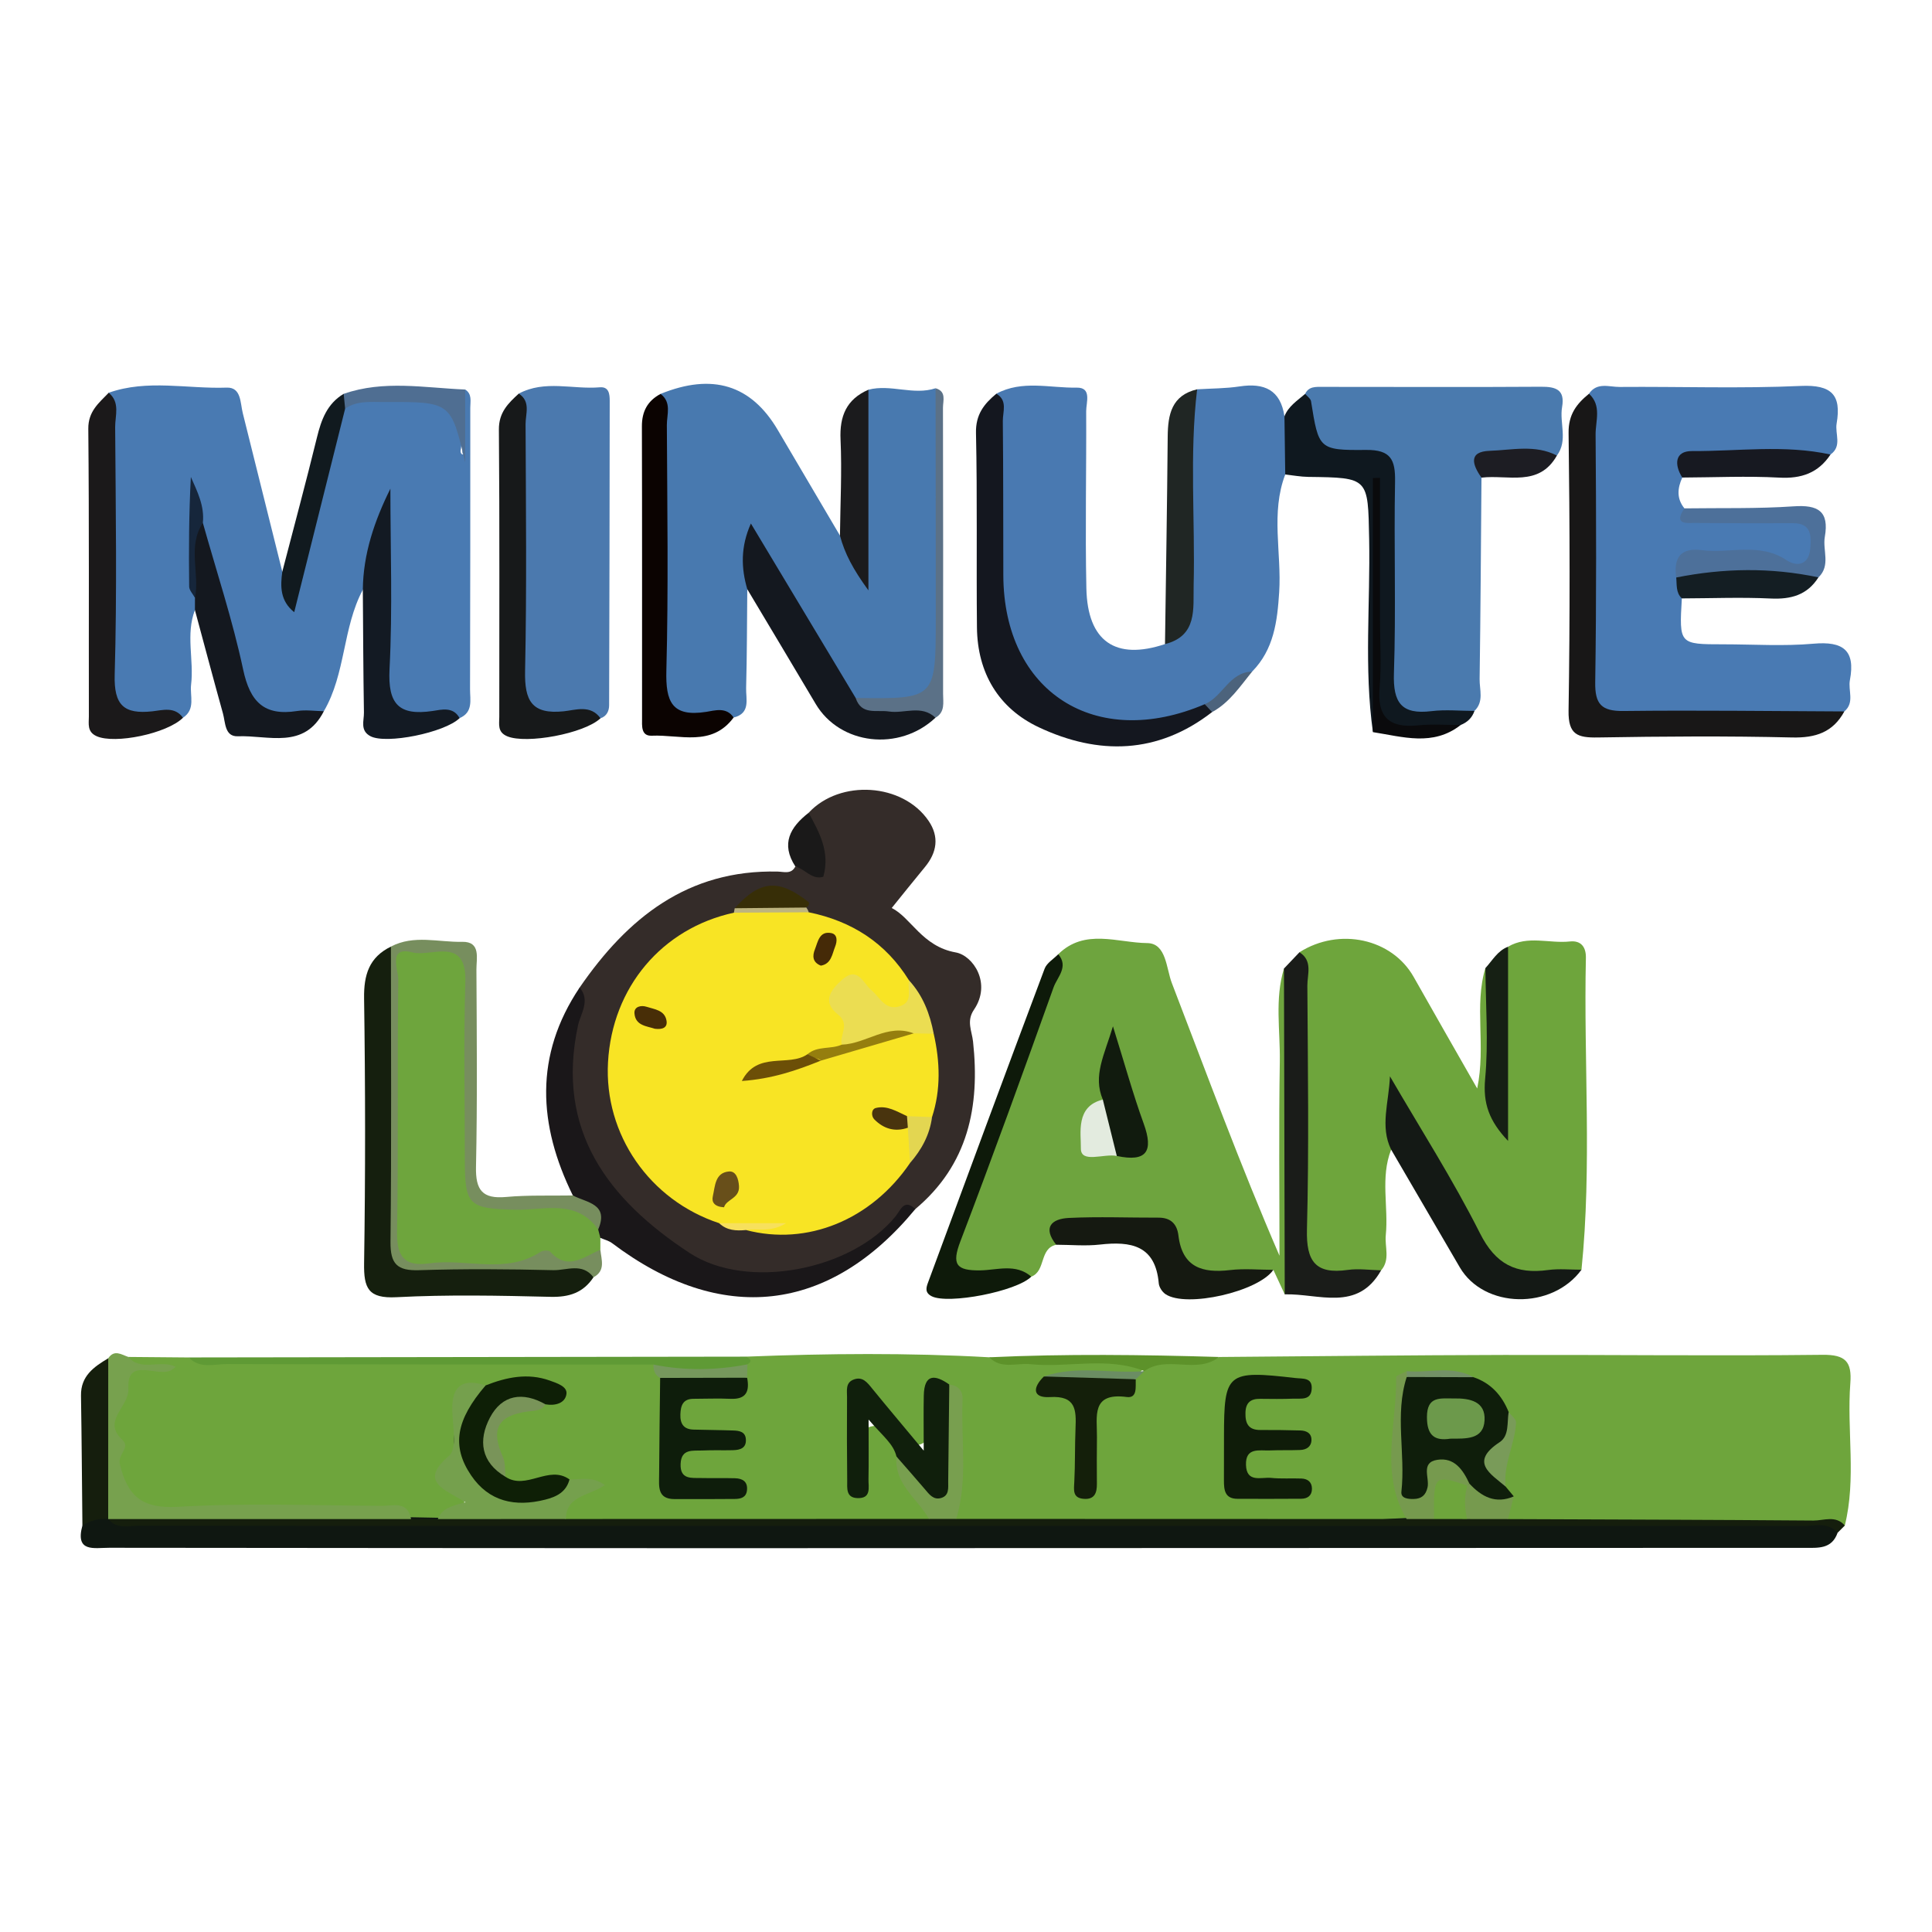 <?xml version="1.0" encoding="utf-8"?>
<!-- Generator: Adobe Illustrator 17.0.0, SVG Export Plug-In . SVG Version: 6.00 Build 0)  -->
<!DOCTYPE svg PUBLIC "-//W3C//DTD SVG 1.1//EN" "http://www.w3.org/Graphics/SVG/1.1/DTD/svg11.dtd">
<svg version="1.1" id="Layer_1" xmlns="http://www.w3.org/2000/svg" xmlns:xlink="http://www.w3.org/1999/xlink" x="0px" y="0px"
	 width="200px" height="200px" viewBox="0 0 200 200" enable-background="new 0 0 200 200" xml:space="preserve">
<g>
	<path fill="#6EA53C" d="M77.256,140.439c8.385-0.33,16.768-0.408,25.151,0.067c4.175,0.865,8.401,0.13,12.592,0.412
		c1.19,0.08,2.524-0.552,3.554,0.557c-1.306,1.739-3.227,1.303-4.995,1.413c-1.247,0.078-2.518-0.193-3.703,0.266
		c3.522,2.489,2.43,6.157,2.515,9.555c0.393-0.103,0.273-0.459,0.26-0.667c-0.25-4.116-0.307-8.12,4.843-9.479
		c0.432-0.298,0.926-0.515,1.208-0.995c2.315-1.675,5.144,0.205,7.511-1.093c9.826-0.074,19.653-0.188,29.479-0.211
		c11.001-0.026,22.002,0.112,33.001-0.014c2.386-0.027,3.044,0.722,2.874,2.934c-0.377,4.905,0.639,9.866-0.573,14.742
		c-11.31,0.547-22.621,0.427-33.929,0.079c-1.12-0.321-1.477-1.133-1.416-2.211c0.07-0.666,0.003-1.341,0.018-2.009
		c-0.479-1.632-1.528-3.22,0.249-4.843c0.772-0.704,0.111-1.712-0.36-2.509c-0.849-1.523-2.015-2.686-3.691-3.277
		c-1.936-0.478-3.868-0.461-5.793-0.004c-1.609,3.878-1.11,7.858-0.517,11.798c0.174,1.157,0.889,2.201-0.592,2.952
		c-2.523,0.617-5.084,0.313-7.623,0.321c-11.012,0.037-22.025,0.025-33.037,0.006c-1.612-0.003-3.253,0.194-4.814-0.407
		c-1.308-0.738-0.847-1.938-0.867-3.074c-0.061-3.434,0.707-6.911-0.475-10.275c-2.467-0.702-1.473,1.348-1.735,2.277
		c-0.274,0.971,0.042,2.325-1.055,2.749c-1.326,0.513-1.995-0.786-2.745-1.613c-0.998-1.099-1.807-2.382-3.36-3.357
		c-0.994,2.619-0.267,5.227-0.544,7.793c0.548-0.121,0.275-0.499,0.306-0.719c0.2-1.422-0.437-3.579,1.228-3.946
		c1.994-0.439,2.787,1.566,3.355,3.263c0.402,1.576,1.192,2.957,2.17,4.225c0.809,1.049,1.211,1.99-0.296,2.772
		c-6.455,0.69-12.924,0.24-19.384,0.293c-5.426,0.045-10.858,0.224-16.271-0.128c-2.327-0.819-1.871-2.151-0.509-3.455
		c1.346-1.289-0.337-0.51-0.486-0.761c-2.214-0.483-4.585,0.753-6.701-0.645c-1.084-2.117-2.795-4.129-0.646-6.619
		c1.215-1.407,2.921-1.229,4.421-1.715c0.529-0.201,1.086-0.315,1.862-0.516c-2.473-1.474-4.902-0.625-7.276-0.471
		c-1.886-0.091-2.673,0.887-2.805,2.691c-0.141,1.922,0.23,3.955-1.065,5.674c-0.216,0.286-0.218,0.742,0.031,0.969
		c3.225,2.938,0.322,3.61-1.691,4.625c-0.931,0.224-1.827,0.133-2.695-0.261c-1.325-0.964-2.864-0.766-4.352-0.77
		c-6.933-0.021-13.866-0.06-20.797,0.016c-2.839,0.031-4.256-0.924-5.088-3.886c-0.965-3.431-0.624-6.568,0.328-9.77
		c0.713-2.398,2.772-1.399,4.285-1.547c-0.92-0.702-2.845,1.047-3.333-1.171c2.087,0.018,4.174,0.036,6.261,0.054
		c1.185,0.714,2.489,0.352,3.732,0.355c14.573,0.035,29.147-0.009,43.717,0.028c0.903,0.109,1.393,0.72,1.77,1.459
		c0.823,2.34,0.478,4.781,0.512,7.185c0.065,4.604,0.033,4.604,4.874,4.645c-0.929-0.352-1.864-0.161-2.719-0.469
		c-0.961-0.345-1.672-0.944-1.571-2.003c0.263-2.752,2.526-2.097,4.548-2.491c-1.208-0.145-2.15-0.108-3.034-0.399
		c-1.153-0.38-1.62-1.223-1.626-2.368c-0.007-1.327,0.663-2.086,1.937-2.499c1.504-0.486,3.266,0.351,4.584-0.941
		c0.144-0.412,0.277-0.829,0.475-1.216C76.949,141.371,77.545,141.075,77.256,140.439z"/>
	<path fill="#497AB2" d="M37.56,61.049c-2.105,3.948-1.759,8.681-4.034,12.574c-5.323,2.276-7.918,1.213-9.207-4.243
		c-1.191-5.045-3.115-9.882-4.046-14.986c-0.013-1.419-0.007-2.844-0.357-3.832c0.098,0.232,0.188,0.887,0.238,1.519
		c0.255,3.178,0.248,6.372,0.584,9.549c0.025,0.587-0.097,1.12-0.561,1.525c-0.971,2.53-0.085,5.154-0.395,7.714
		c-0.142,1.17,0.494,2.551-0.843,3.432c-0.803,0.111-1.577,0.375-2.394,0.427c-4.436,0.287-5.768-0.772-5.712-5.235
		c0.121-9.612-0.591-19.237,0.417-28.835c4.011-1.416,8.141-0.387,12.211-0.532c1.52-0.054,1.402,1.563,1.67,2.636
		c1.366,5.471,2.728,10.943,4.091,16.414c0.616,0.482,0.608,1.202,0.799,2.379c1.087-5.259,2.514-9.95,3.571-14.739
		c0.415-1.879,0.55-3.937,2.279-5.282c3.153-1.21,6.414-0.447,9.623-0.522c1.345-0.031,2.127,0.873,2.213,2.213
		c0.078,1.225,0.171,2.459-0.033,3.451c0.018,0.699,0.768,0.16,0.339,0.338c-0.085,0.035-0.16-0.059-0.145-0.276
		c0.145-2.137-0.768-4.321,0.288-6.417c0.731,0.468,0.527,1.214,0.527,1.876c0.003,9.715,0.001,19.431-0.025,29.146
		c-0.003,1.1,0.345,2.384-1.081,2.996c-0.811,0.033-1.585,0.302-2.402,0.334c-4.742,0.183-5.691-0.677-5.713-5.519
		c-0.023-5.06-0.105-10.125,0.046-14.534C38.773,56.235,39.401,59.044,37.56,61.049z"/>
	<path fill="#6EA53C" d="M156.114,98.004c2.042-1.206,4.268-0.311,6.396-0.543c1.179-0.128,1.686,0.605,1.661,1.702
		c-0.24,10.758,0.639,21.532-0.456,32.277c-5.358,2.241-8.522,1.299-11.313-3.553c-2.713-4.717-5.415-9.441-8.102-13.792
		c-0.171,1.367,0.928,3.21-0.289,4.914c-1.136,2.892-0.26,5.911-0.555,8.856c-0.122,1.218,0.481,2.532-0.482,3.639
		c-1.455,0.795-2.993,1.143-4.663,1.006c-2.414-0.198-4.058-1.384-4.061-3.85c-0.012-10.028-0.515-20.063,0.271-30.084
		c4.126-2.613,9.581-1.418,11.827,2.566c2.085,3.699,4.201,7.38,6.572,11.539c0.919-4.447-0.333-8.559,0.847-12.465
		c1.697,1.257,1.074,3.12,1.227,4.77c0.354,3.834-0.762,7.755,0.611,11.532c0.217,0.434,0.707-0.241,0.317,0.011
		c-0.164,0.106-0.301,0.07-0.321-0.117C154.932,110.254,154.314,104.095,156.114,98.004z"/>
	<path fill="#4879AF" d="M77.359,60.997c-0.033,3.409-0.029,6.82-0.121,10.228c-0.031,1.14,0.49,2.617-1.295,3.055
		c-0.465-0.038-0.912,0.057-1.368,0.136c-5.251,0.905-6.605-0.136-6.645-5.312c-0.064-8.188-0.004-16.376-0.031-24.564
		c-0.004-1.284,0.251-2.518,0.483-3.763c5.358-2.178,9.366-0.951,12.122,3.718c2.153,3.647,4.299,7.298,6.448,10.947
		c1.095,0.406,1.449,1.424,2.003,2.448c-0.009-4.482-0.018-8.854-0.006-13.225c0.004-1.509-0.023-3.026,0.95-4.323
		c2.305-0.601,4.65,0.609,6.952-0.15c0.799,4.106,0.261,8.252,0.34,12.378c0.104,5.421,0.029,10.845,0.024,16.267
		c-0.004,4.043-0.277,4.327-4.222,4.402c-1.038,0.02-2.077,0.027-3.101-0.086c-2.076-0.319-3.01-1.914-4-3.521
		c-2.664-4.327-5.005-8.849-7.857-13.329C76.927,57.926,78.541,59.668,77.359,60.997z"/>
	<path fill="#6EA43E" d="M132.996,133.991c-0.393-0.846-0.786-1.693-1.179-2.539c-4.858,2.119-7.646,1.35-10.756-2.987
		c-0.413-0.576-0.821-1.193-1.553-1.302c-2.991-0.443-5.991-0.579-8.959,0.16c-0.737,0.183-1.124,0.77-1.211,1.532
		c-1.769,0.391-1.052,2.723-2.579,3.303c-1.487,0.282-2.989,0.315-4.494,0.249c-3.841-0.167-4.641-1.153-3.337-4.716
		c3.412-9.328,6.525-18.769,10.434-27.911c0.14-0.328,0.209-0.652,0.19-1.001c2.751-2.704,6.149-1.179,9.205-1.151
		c1.985,0.018,1.968,2.62,2.55,4.133c3.608,9.384,7.074,18.824,11.145,28.23c0-6.706-0.076-13.413,0.033-20.116
		c0.052-3.202-0.539-6.446,0.432-9.61c1.211,0.866,1.202,2.176,1.207,3.45c0.039,8.924,0.006,17.849,0.018,26.773
		C134.143,131.774,134.093,133.058,132.996,133.991z"/>
	<path fill="#4979B1" d="M123.926,40.301c1.465-0.092,2.947-0.078,4.393-0.298c2.55-0.388,4.24,0.349,4.647,3.096
		c1.637,1.985,1.514,3.993,0.081,6.02c-1.519,3.988-0.366,8.119-0.626,12.176c-0.195,3.035-0.547,5.934-2.803,8.229
		c-2.106,1.225-3.431,3.438-5.682,4.494c-10.464,4.583-20.962-1.896-21.06-13.14c-0.058-6.704-0.404-13.422,0.265-20.121
		c2.669-1.439,5.542-0.578,8.312-0.629c1.6-0.029,0.983,1.535,0.988,2.444c0.03,6.111-0.11,12.224,0.02,18.332
		c0.117,5.511,3.029,7.48,8.141,5.772c1.582-2.008,1.909-4.343,1.826-6.807c-0.161-4.813-0.03-9.629-0.084-14.443
		C122.322,43.527,122.663,41.783,123.926,40.301z"/>
	<path fill="#497AB3" d="M174.149,49.435c-0.503,1.103-0.601,2.178,0.22,3.19c1.269,1.541,3,0.699,4.515,0.806
		c2.061,0.146,4.139,0.052,6.21,0.032c1.199-0.011,2.41,0.026,2.819,1.405c0.327,1.102,0.472,2.331-0.315,3.307
		c-0.848,1.051-2.092,0.994-3.169,0.498c-2.66-1.224-5.437-0.54-8.162-0.677c-0.924-0.046-1.543,0.351-1.713,1.308
		c-0.008,0.906-0.243,1.771-0.451,2.642c-0.277,4.751-0.277,4.752,4.295,4.753c3.116,0.001,6.251,0.211,9.342-0.064
		c3.034-0.269,4.355,0.661,3.762,3.766c-0.206,1.079,0.515,2.322-0.575,3.244c-0.799,0.488-1.64,0.971-2.573,1.003
		c-6.959,0.243-13.922,0.265-20.88,0c-2.981-0.113-3.402-2.328-3.427-4.691c-0.082-7.659-0.012-15.319-0.038-22.979
		c-0.007-2.088-0.076-4.178,0.482-6.221c0.832-1.228,2.101-0.691,3.173-0.7c6.251-0.05,12.512,0.178,18.751-0.105
		c3.194-0.145,4.225,0.923,3.713,3.887c-0.186,1.075,0.589,2.342-0.634,3.213c-3.662,0.657-7.364,0.27-11.043,0.438
		C176.814,47.567,174.831,47.137,174.149,49.435z"/>
	<path fill="#342C29" d="M83.709,84.14c3.247-3.5,9.759-3.082,12.42,0.838c1.117,1.645,0.87,3.263-0.377,4.774
		c-1.171,1.419-2.319,2.857-3.442,4.244c1.992,0.985,3.149,3.981,6.625,4.598c1.8,0.319,3.744,3.203,1.888,5.931
		c-0.801,1.177-0.214,2.195-0.094,3.3c0.731,6.71-0.503,12.751-5.969,17.331c-2.399,1.111-3.732,3.485-5.892,4.933
		c-1.681,1.127-3.386,2.074-5.337,2.237c-10.532,0.88-18.13-3.597-23.103-12.652c-2.953-5.378-2.554-11.564-0.428-17.439
		c4.959-7.211,11.198-12.233,20.513-12.009c0.648,0.016,1.408,0.305,1.82-0.533c1.897,0.064,2.833-0.535,1.803-2.554
		C83.657,86.196,83.476,85.193,83.709,84.14z"/>
	<path fill="#4A7AAE" d="M135.107,40.775c0.372-0.796,1.123-0.726,1.795-0.726c7.542-0.006,15.084,0.039,22.625-0.013
		c1.569-0.011,2.489,0.322,2.181,2.097c-0.288,1.664,0.628,3.456-0.538,5.025c-1.58,0.293-3.178,0.23-4.773,0.259
		c-1.428,0.026-2.803,0.188-3.034,2.029c-0.057,6.952-0.093,13.903-0.193,20.854c-0.016,1.102,0.468,2.333-0.533,3.293
		c-1.142,0.583-2.318,0.975-3.63,1.034c-4.349,0.196-5.665-0.947-5.716-5.301c-0.073-6.242-0.033-12.486-0.012-18.728
		c0.006-1.833-0.272-2.931-2.58-3.06C134.871,47.212,134.467,46.579,135.107,40.775z"/>
	<path fill="#0F1711" d="M190.229,158.669c-0.608,1.727-2.04,1.563-3.456,1.563c-37.831,0.005-75.663,0.031-113.494,0.035
		c-20.656,0.002-41.311-0.029-61.967-0.042c-1.573-0.001-3.552,0.512-2.781-2.305c0.615-1.348,1.767-1.376,3.003-1.226
		c0.416,0.086,0.827,0.164,1.248,0.221c8.713,0.13,17.421-0.088,26.125,0.079c17.683,0.338,35.364,0.736,53.054,0.636
		c14.828-0.084,29.657-0.006,44.485-0.02c4.162-0.004,8.375-0.648,12.451-0.474c13.212,0.564,26.417,0.388,39.625,0.496
		C189.232,157.637,190.292,157.292,190.229,158.669z"/>
	<path fill="#4B79AE" d="M53.704,40.746c2.696-1.44,5.59-0.414,8.382-0.652c0.945-0.081,1.033,0.681,1.032,1.421
		c-0.017,10.5-0.023,21.001-0.061,31.501c-0.002,0.555-0.24,1.132-0.894,1.34c-0.813,0.047-1.582,0.343-2.401,0.389
		c-4.87,0.273-6.481-1.034-6.431-5.843C53.429,59.516,52.793,50.12,53.704,40.746z"/>
	<path fill="#6EA53D" d="M62.151,128.145c-0.001,0.411-0.001,0.823-0.002,1.234c-1.172,1.666-2.594,2.723-4.684,1.636
		c-1.004-0.522-1.743,0.112-2.617,0.292c-4.015,0.828-8.077,0.509-12.117,0.258c-1.855-0.115-2.469-1.557-2.489-3.215
		c-0.116-9.274-0.119-18.548,0.005-27.822c0.025-1.836,0.666-3.234,2.989-2.551c0.437,0.128,0.923,0.05,1.386,0.069
		c4.151,0.166,4.168,0.167,4.182,4.463c0.02,6.029-0.017,12.057,0.014,18.086c0.019,3.659,0.266,3.877,3.994,3.918
		c1.623,0.018,3.265,0.164,4.864-0.05c2.168-0.29,3.576,0.536,4.486,2.428C62.361,127.312,62.356,127.729,62.151,128.145z"/>
	<path fill="#181717" d="M164.492,40.76c1.336,1.22,0.673,2.819,0.684,4.223c0.064,8.547,0.09,17.096-0.039,25.642
		c-0.034,2.269,0.64,3.004,2.925,2.977c7.62-0.09,15.243,0.015,22.865,0.045c-1.18,2.163-2.974,2.754-5.418,2.696
		c-6.698-0.16-13.404-0.113-20.104,0c-2.095,0.035-3.068-0.279-3.028-2.768c0.154-9.587,0.128-19.179,0.003-28.766
		C162.356,42.895,163.212,41.806,164.492,40.76z"/>
	<path fill="#1A1719" d="M62.151,128.145c-0.076-0.291-0.151-0.581-0.227-0.872c-0.336-1.575-1.65-2.421-2.624-3.52
		c-3.589-7.297-4.01-14.492,0.7-21.519c1.155,1.32,0.088,2.745-0.159,3.889c-2.363,10.958,3.163,18.069,11.524,23.57
		c5.995,3.945,16.817,1.785,21.335-3.768c0.547-0.672,0.868-1.861,2.06-0.769c-8.903,10.805-20.094,12.063-31.385,3.544
		C63.027,128.435,62.562,128.326,62.151,128.145z"/>
	<path fill="#151F0E" d="M61.436,132.224c-1.059,1.6-2.511,2.07-4.436,2.024c-5.318-0.128-10.652-0.239-15.958,0.038
		c-2.937,0.154-3.391-0.939-3.351-3.523c0.14-9.136,0.133-18.278-0.001-27.414c-0.036-2.45,0.527-4.255,2.779-5.358
		c0.723,5.286,0.198,10.598,0.304,15.896c0.097,4.856,0.123,9.719-0.026,14.572c-0.067,2.167,0.662,2.721,2.762,2.739
		c5.402,0.045,10.802-0.412,16.204-0.057C60.485,131.193,61.434,130.95,61.436,132.224z"/>
	<path fill="#14171F" d="M103.141,40.757c1.194,0.705,0.661,1.864,0.671,2.824c0.055,5.321,0.035,10.644,0.052,15.966
		c0.038,12.092,9.547,18.179,20.85,13.352c0.718-0.163,0.943,0.135,0.764,0.813c-5.637,4.377-11.773,4.476-17.933,1.579
		c-4.176-1.963-6.363-5.632-6.411-10.333c-0.069-6.712,0.047-13.426-0.1-20.136C100.991,42.917,101.864,41.813,103.141,40.757z"/>
	<path fill="#151E0D" d="M190.229,158.669c-1.019-1.159-2.386-0.69-3.602-0.691c-44.319-0.024-88.637-0.021-132.956-0.022
		c-13.07,0-26.141,0.009-39.211-0.015c-1.11-0.002-2.354,0.394-3.257-0.687c0.596-0.647,1.351-0.765,2.195-0.753
		c8.734,0.134,17.469,0.018,26.203,0.066c1.034,0.006,2.084-0.043,2.952,0.686c0.923,0,1.846,0,2.77,0
		c4.42-1.415,8.841-1.767,13.262-0.007c12.526-0.003,25.052-0.006,37.578-0.009c0.941-0.723,1.882-0.722,2.823-0.001
		c15.543,0.004,31.085,0.009,46.628,0.013c0.808-0.694,1.764-0.946,2.807-0.938c1.205-0.098,2.411-0.023,3.618-0.027
		c1.448-0.059,2.881-0.051,4.07,0.971c10.535,0.042,21.071,0.068,31.606,0.151c1.086,0.009,2.325-0.577,3.259,0.519
		C190.726,158.173,190.477,158.421,190.229,158.669z"/>
	<path fill="#17191A" d="M53.704,40.746c1.258,0.82,0.699,2.085,0.703,3.158c0.033,8.519,0.128,17.041-0.051,25.557
		c-0.064,3.063,0.677,4.519,4.008,4.172c1.212-0.126,2.775-0.718,3.798,0.724c-1.685,1.59-7.675,2.69-9.65,1.865
		c-1.043-0.436-0.827-1.249-0.827-2.01c-0.007-9.912,0.044-19.825-0.041-29.736C51.629,42.698,52.599,41.755,53.704,40.746z"/>
	<path fill="#1B191A" d="M11.252,40.66c1.211,0.993,0.661,2.368,0.669,3.557c0.058,8.542,0.197,17.089-0.048,25.624
		c-0.091,3.175,0.963,4.113,3.898,3.795c1.058-0.115,2.324-0.526,3.169,0.667c-1.66,1.644-7.048,2.75-8.932,1.91
		c-1.013-0.452-0.808-1.284-0.809-2.044C9.183,64.243,9.235,54.316,9.141,44.39C9.124,42.581,10.232,41.72,11.252,40.66z"/>
	<path fill="#0B0301" d="M68.382,40.777c1.17,0.879,0.644,2.139,0.65,3.227c0.041,8.471,0.171,16.946-0.05,25.412
		c-0.084,3.219,0.564,4.826,4.108,4.279c0.906-0.14,2.104-0.545,2.853,0.585c-2.272,3.067-5.552,1.749-8.469,1.88
		c-1.132,0.051-1.009-1.028-1.009-1.828c-0.002-10.066,0.013-20.131-0.016-30.197C66.445,42.587,67.037,41.493,68.382,40.777z"/>
	<path fill="#0F181F" d="M135.107,40.775c0.211,0.253,0.566,0.483,0.611,0.763c0.793,4.931,0.787,5.087,5.689,5.038
		c2.584-0.026,3.051,1.02,3.008,3.297c-0.124,6.605,0.107,13.219-0.116,19.819c-0.103,3.044,0.776,4.305,3.877,3.926
		c1.466-0.179,2.973-0.026,4.462-0.024c-0.244,0.715-0.741,1.183-1.433,1.459c-0.539,0.205-1.046,0.5-1.626,0.59
		c-6.213,0.958-7.065,0.23-7.066-6.035c0-6.518,0-13.035-0.01-19.554c-0.011,6.075,0.055,12.152-0.042,18.226
		c-0.04,2.501,0.497,5.041-0.337,7.509c-0.932-6.649-0.261-13.331-0.39-19.996c-0.124-6.351-0.027-6.344-6.291-6.425
		c-0.799-0.01-1.596-0.162-2.396-0.249c-0.028-2.008-0.054-4.016-0.081-6.022C133.376,42.045,134.304,41.468,135.107,40.775z"/>
	<path fill="#778E5E" d="M61.436,132.224c-1.15-1.533-2.78-0.704-4.166-0.737c-4.627-0.111-9.262-0.146-13.887,0.003
		c-2.268,0.073-2.984-0.642-2.959-2.942c0.111-10.185,0.045-20.371,0.044-30.557c2.377-1.254,4.917-0.44,7.371-0.494
		c1.963-0.043,1.474,1.716,1.48,2.875c0.035,6.809,0.101,13.621-0.044,20.427c-0.051,2.403,0.666,3.333,3.113,3.111
		c2.29-0.208,4.608-0.116,6.914-0.157c1.433,0.757,3.76,0.848,2.624,3.52c-2.26-3.191-5.6-1.977-8.585-2.043
		c-4.802-0.107-5.223-0.46-5.222-5.144c0.002-6.151-0.135-12.307,0.052-18.453c0.145-4.772-3.544-2.535-5.474-3.04
		c-2.588-0.677-1.454,1.816-1.467,2.79c-0.119,8.703,0.024,17.41-0.127,26.112c-0.045,2.63,0.788,3.649,3.369,3.285
		c3.814-0.538,7.864,1.185,11.501-1.199c0.24-0.157,0.835-0.169,0.989,0.001c1.835,2.028,3.49,0.493,5.189-0.205
		C62.252,130.413,62.718,131.538,61.436,132.224z"/>
	<path fill="#14181F" d="M77.359,60.997c-0.638-2.187-0.709-4.376,0.373-6.804c3.615,6.02,7.231,12.041,10.846,18.061
		c1.641,1.199,3.544,0.475,5.31,0.746c1.067,0.164,2.663-0.691,2.948,1.299c-3.748,3.531-9.882,2.817-12.396-1.428
		C82.092,68.905,79.721,64.954,77.359,60.997z"/>
	<path fill="#141915" d="M144.012,119.009c-1.182-2.395-0.227-4.926-0.125-7.589c3.137,5.4,6.516,10.678,9.319,16.247
		c1.621,3.221,3.741,4.259,7.059,3.804c1.131-0.155,2.3-0.028,3.451-0.031c-3.059,4.178-10.089,4.045-12.598-0.245
		C148.743,127.137,146.38,123.072,144.012,119.009z"/>
	<path fill="#1A1C19" d="M132.996,133.991c-0.026-11.243-0.052-22.486-0.08-33.728c0.533-0.56,1.068-1.123,1.604-1.686
		c1.397,0.883,0.81,2.289,0.817,3.464c0.052,8.409,0.177,16.823-0.042,25.226c-0.086,3.31,0.884,4.67,4.229,4.194
		c1.125-0.16,2.298,0.018,3.449,0.042C140.524,135.847,136.503,133.887,132.996,133.991z"/>
	<path fill="#0E1A0A" d="M109.55,98.78c1.109,1.306-0.106,2.373-0.481,3.421c-3.144,8.794-6.321,17.578-9.651,26.303
		c-0.912,2.389-0.442,3.043,2.066,3.004c1.744-0.027,3.671-0.743,5.273,0.65c-1.519,1.534-8.592,2.892-10.304,2.032
		c-0.75-0.376-0.568-0.923-0.38-1.432c4.001-10.836,8.006-21.67,12.067-32.484C108.362,99.684,109.069,99.274,109.55,98.78z"/>
	<path fill="#131A23" d="M37.56,61.049c0.035-3.716,1.205-7.135,2.853-10.461c0,6.229,0.233,12.47-0.089,18.682
		c-0.187,3.622,0.966,4.846,4.458,4.331c0.91-0.134,2.134-0.488,2.795,0.742c-1.565,1.509-7.604,2.723-9.226,1.87
		c-1.103-0.58-0.664-1.599-0.677-2.445C37.605,69.529,37.592,65.289,37.56,61.049z"/>
	<path fill="#14181F" d="M21,54.13c1.419,5.054,3.078,10.056,4.17,15.179c0.714,3.352,2.171,4.83,5.591,4.294
		c0.898-0.141,1.842,0.007,2.765,0.021c-2.039,3.999-5.749,2.472-8.9,2.595c-1.374,0.053-1.285-1.42-1.547-2.364
		c-0.99-3.559-1.937-7.13-2.9-10.698c0.001-0.424,0.002-0.847,0.004-1.27c-0.566-2.246-0.163-4.527-0.233-6.791
		C19.928,54.423,20.283,54.053,21,54.13z"/>
	<path fill="#151911" d="M109.337,128.855c-1.431-1.801-0.463-2.688,1.303-2.774c3.093-0.151,6.199-0.019,9.299-0.03
		c1.271-0.004,1.911,0.674,2.052,1.85c0.397,3.296,2.477,3.916,5.351,3.575c1.472-0.175,2.982-0.025,4.475-0.023
		c-1.535,2.252-9.011,3.968-11.163,2.519c-0.338-0.228-0.663-0.72-0.698-1.115c-0.342-3.946-2.883-4.385-6.096-4.019
		C112.372,129.007,110.846,128.859,109.337,128.855z"/>
	<path fill="#77A14E" d="M42.554,157.254c-10.45,0-20.9,0-31.35,0c0,0-0.004-0.006-0.004-0.006
		c-1.791-5.547-1.756-11.093,0.004-16.64c0.631-0.938,1.363-0.381,2.073-0.141c1.343,1.569,3.332,0.225,4.918,1.028
		c-0.231,0.165-0.373,0.307-0.544,0.384c-1.489,0.666-4.538-1.424-4.36,1.866c0.103,1.905-2.793,3.304-0.62,5.313
		c0.875,0.809-0.515,1.474-0.265,2.509c0.798,3.304,2.292,4.634,6.001,4.417c7.015-0.41,14.072-0.139,21.111-0.099
		C40.674,155.893,42.207,155.338,42.554,157.254z"/>
	<path fill="#202624" d="M123.926,40.301c-0.804,6.752-0.196,13.527-0.36,20.289c-0.058,2.391,0.418,5.234-2.966,6.087
		c0.098-7.161,0.219-14.321,0.28-21.482C120.9,42.896,121.29,40.925,123.926,40.301z"/>
	<path fill="#4D709A" d="M173.522,59.783c-0.289-2.038,0.445-3.114,2.646-2.832c2.91,0.373,5.966-0.833,8.764,1.032
		c1.063,0.708,2.322,0.534,2.465-1.187c0.109-1.313,0.141-2.641-1.784-2.635c-3.349,0.009-6.698,0.008-10.047-0.022
		c-0.955-0.009-2.366,0.226-1.196-1.513c3.771-0.053,7.552,0.047,11.308-0.211c2.527-0.174,3.692,0.497,3.227,3.158
		c-0.243,1.395,0.629,2.964-0.659,4.197C183.338,60.161,178.431,60.357,173.522,59.783z"/>
	<path fill="#1B1B1D" d="M89.898,40.342c0,6.638,0,13.276,0,20.773c-1.59-2.183-2.457-3.819-2.946-5.674
		c0.036-3.311,0.212-6.629,0.061-9.932C86.9,43.065,87.626,41.335,89.898,40.342z"/>
	<path fill="#5F9A35" d="M77.256,140.439c0.364,0.219,0.702,0.442,0.118,0.801c-3.238,2.127-6.481,2.096-9.728,0.021
		c-14.719-0.01-29.438-0.006-44.156-0.054c-1.326-0.004-2.809,0.525-3.951-0.685C38.777,140.494,58.016,140.467,77.256,140.439z"/>
	<path fill="#151E0D" d="M11.204,140.609c-0.001,5.547-0.003,11.093-0.004,16.64c-0.967-0.083-1.851,0.161-2.669,0.672
		c-0.046-4.482-0.075-8.965-0.147-13.447C8.352,142.444,9.716,141.496,11.204,140.609z"/>
	<path fill="#111A1F" d="M35.729,42.302c-1.738,6.948-3.476,13.895-5.272,21.073c-1.459-1.172-1.446-2.652-1.233-4.199
		c1.204-4.633,2.452-9.257,3.591-13.908c0.449-1.832,1.054-3.48,2.761-4.497C36.028,41.242,35.946,41.765,35.729,42.302z"/>
	<path fill="#171921" d="M174.149,49.435c-0.858-1.356-0.764-2.75,0.99-2.74c4.783,0.028,9.597-0.687,14.355,0.359
		c-1.269,1.907-3.008,2.515-5.305,2.389C180.853,49.262,177.497,49.421,174.149,49.435z"/>
	<path fill="#162014" d="M156.114,98.004c0,6.547,0,13.095,0,20.106c-1.963-2.071-2.608-3.89-2.372-6.43
		c0.352-3.79,0.052-7.641,0.027-11.465C154.499,99.426,155.024,98.416,156.114,98.004z"/>
	<path fill="#141E23" d="M173.522,59.783c4.907-0.978,9.814-1.054,14.723-0.013c-1.164,1.832-2.845,2.288-4.948,2.188
		c-3.057-0.145-6.127-0.021-9.193-0.011C173.467,61.344,173.598,60.536,173.522,59.783z"/>
	<path fill="#5B7187" d="M96.837,74.298c-1.447-1.373-3.215-0.4-4.818-0.645c-1.273-0.194-2.84,0.42-3.441-1.4
		c8.275,0.11,8.287,0.11,8.294-8.23c0.007-7.944-0.014-15.888-0.022-23.832c1.151,0.329,0.764,1.292,0.766,2.021
		c0.024,9.867,0.021,19.735,0.012,29.602C97.627,72.712,97.864,73.715,96.837,74.298z"/>
	<path fill="#0A0A0C" d="M142.125,75.79c0-8.769,0-17.538,0-26.306c0.244-0.004,0.488-0.009,0.732-0.013c0,4.921,0,9.842,0,14.762
		c0,2.312,0.16,4.638-0.04,6.933c-0.27,3.096,1.019,4.23,4.009,3.92c1.445-0.15,2.919-0.03,4.379-0.032
		C148.341,77.297,145.21,76.269,142.125,75.79z"/>
	<path fill="#4F6E92" d="M35.729,42.302c-0.051-0.51-0.102-1.02-0.153-1.53c4.147-1.451,8.374-0.622,12.579-0.448
		c0.001,2.517,0.001,5.034,0.001,7.551c-1.48-6.287-1.48-6.287-8.407-6.257C38.371,41.624,36.963,41.452,35.729,42.302z"/>
	<path fill="#1D1D23" d="M153.364,49.446c-0.933-1.308-1.405-2.702,0.848-2.777c2.309-0.077,4.715-0.674,6.958,0.489
		C159.311,50.453,156.092,49.112,153.364,49.446z"/>
	<path fill="#1A1919" d="M83.709,84.14c1.106,2.03,2.244,4.052,1.518,6.621c-1.167,0.363-1.887-0.799-2.894-1.069
		C80.809,87.35,81.793,85.629,83.709,84.14z"/>
	<path fill="#5D922A" d="M126.192,140.474c-2.322,1.835-5.385-0.236-7.731,1.467l-0.001-0.004
		c-3.858-1.538-7.883-0.315-11.809-0.718c-1.427-0.147-3.004,0.558-4.244-0.713C110.335,140.137,118.263,140.238,126.192,140.474z"
		/>
	<path fill="#4C637C" d="M125.477,73.713c-0.254-0.271-0.509-0.542-0.763-0.813c1.871-0.781,2.535-3.317,4.904-3.375
		C128.372,71.054,127.281,72.735,125.477,73.713z"/>
	<path fill="#0F1E0B" d="M155.864,153.893c0.281,0.338,0.563,0.675,0.844,1.013c-1.991,1.962-3.559,0.753-5.102-0.67
		c-1.187-1.577-2.347-3.445-3.344,0.161c-0.275,0.995-1.137,1.399-2.182,1.241c-0.893-0.135-1.47-0.577-1.463-1.575
		c0.025-3.54,0.108-7.079,0.039-10.62c-0.016-0.847,0.603-1.155,1.393-1.153c2.164,0.147,4.35-0.312,6.491,0.279
		c1.796,0.609,2.938,1.879,3.634,3.599c0.338,0.96,0.887,2.243,0.002,2.833C153.76,150.613,154.922,152.205,155.864,153.893z"/>
	<path fill="#101F0C" d="M92.803,150.781c-0.318-1.325-1.368-2.062-2.887-3.827c0,2.661,0.025,4.409-0.011,6.156
		c-0.018,0.85,0.333,2.038-1.169,1.972c-1.186-0.052-1.025-1.049-1.034-1.813c-0.032-2.884-0.036-5.768-0.017-8.652
		c0.004-0.654-0.174-1.46,0.65-1.793c0.959-0.387,1.449,0.3,1.976,0.947c1.52,1.868,3.075,3.708,5.312,6.396
		c0-2.47-0.028-4.086,0.007-5.7c0.049-2.247,1.137-2.199,2.639-1.143c1.383,3.551,0.657,7.232,0.497,10.84
		c-0.074,1.678-2.21,2.091-3.343,0.595C94.477,153.512,93.326,152.333,92.803,150.781z"/>
	<path fill="#0F1C09" d="M126.707,148.727c0.004-6.645,0.305-6.89,7.38-6.075c0.785,0.09,1.787-0.079,1.698,1.151
		c-0.086,1.188-1.106,0.955-1.865,0.985c-1.157,0.046-2.318,0.032-3.477,0.018c-0.984-0.012-1.485,0.399-1.513,1.432
		c-0.03,1.1,0.292,1.798,1.53,1.794c1.39-0.004,2.781,0.006,4.171,0.05c0.621,0.02,1.157,0.291,1.13,1.01
		c-0.025,0.69-0.539,0.987-1.169,1.011c-1.041,0.04-2.086,0.002-3.127,0.045c-1.091,0.044-2.537-0.353-2.481,1.499
		c0.057,1.89,1.591,1.242,2.609,1.345c1.033,0.105,2.084,0.026,3.125,0.065c0.65,0.024,1.092,0.357,1.095,1.056
		c0.003,0.71-0.457,1.031-1.102,1.037c-2.201,0.02-4.402,0.011-6.603,0.007c-1.323-0.002-1.41-0.921-1.407-1.91
		C126.706,151.741,126.702,150.234,126.707,148.727z"/>
	<path fill="#0E1D0B" d="M77.342,142.622c0.271,1.393-0.074,2.258-1.721,2.183c-1.272-0.058-2.55-0.003-3.825-0.001
		c-1.078,0.001-1.329,0.672-1.363,1.593c-0.036,0.975,0.326,1.563,1.351,1.594c1.39,0.041,2.782,0.043,4.172,0.095
		c0.585,0.022,1.198,0.132,1.255,0.887c0.072,0.953-0.605,1.131-1.345,1.15c-1.043,0.027-2.088-0.019-3.129,0.031
		c-0.989,0.048-2.216-0.225-2.28,1.386c-0.066,1.649,1.133,1.443,2.154,1.465c1.159,0.025,2.319-0.009,3.477,0.022
		c0.786,0.021,1.34,0.352,1.238,1.26c-0.083,0.741-0.652,0.879-1.251,0.884c-2.086,0.018-4.173,0.019-6.259,0.014
		c-1.781-0.005-1.591-1.32-1.584-2.463c0.02-3.36,0.069-6.72,0.107-10.081C71.339,142.136,74.339,141.762,77.342,142.622z"/>
	<path fill="#0E1F06" d="M52.334,152.881c2.152,1.424,4.473-1.276,6.621,0.27c0.669,1.136-0.158,1.736-0.898,2.262
		c-2.849,2.024-8.002,0.92-9.943-2.091c-2.148-3.332-1.146-7.927,2.16-9.906c2.16-0.85,4.358-1.315,6.633-0.502
		c0.732,0.262,1.833,0.608,1.733,1.381c-0.126,0.975-1.169,1.254-2.173,1.079c-2.239,0.075-4.684-0.478-5.697,2.547
		C50.055,150.054,51.534,151.321,52.334,152.881z"/>
	<path fill="#75A04D" d="M50.273,143.416c-3.048,3.546-3.567,6.265-1.508,9.308c1.855,2.741,4.572,3.299,7.67,2.52
		c1.192-0.3,2.179-0.794,2.52-2.093c1.111,0.042,2.278-0.396,3.659,0.578c-1.51,1.106-4.035,1.061-4.029,3.518
		c-4.42,0.002-8.841,0.005-13.262,0.007c0.404-1.074,1.42-1.376,2.866-1.737c-2.149-1.35-4.904-2.109-1.691-4.824
		c0.832-0.703,0.371-3.061,0.322-4.653C46.741,143.451,47.878,142.654,50.273,143.416z"/>
	<path fill="#141F0A" d="M117.57,142.78c-0.031,0.773,0.199,1.988-0.939,1.837c-3.708-0.493-3.051,2.041-3.075,4.145
		c-0.019,1.618-0.019,3.237-0.006,4.855c0.007,0.925-0.239,1.62-1.338,1.545c-1.188-0.081-1.046-0.893-1.001-1.756
		c0.096-1.845,0.05-3.697,0.127-5.544c0.079-1.887,0.054-3.402-2.643-3.237c-1.848,0.113-1.802-1.002-0.626-2.133
		C111.244,142.329,114.429,141.837,117.57,142.78z"/>
	<path fill="#789F4F" d="M92.803,150.781c0.978,1.122,1.966,2.236,2.93,3.37c0.455,0.535,0.895,1.157,1.694,0.92
		c0.859-0.255,0.722-1.054,0.73-1.728c0.041-3.34,0.075-6.68,0.112-10.019c0.961,0.113,1.421,0.665,1.377,1.619
		c-0.187,4.1,0.578,8.25-0.66,12.293c-0.941,0-1.882,0-2.823,0.001C94.975,155.121,92.556,153.645,92.803,150.781z"/>
	<path fill="#769A4E" d="M145.623,142.546c-1.259,3.902-0.111,7.921-0.55,11.868c-0.08,0.72,0.712,0.772,1.291,0.759
		c0.777-0.019,1.229-0.378,1.414-1.2c0.225-0.994-0.746-2.582,1.015-2.854c1.76-0.272,2.656,1.03,3.314,2.459
		c-0.086,0.127-0.172,0.254-0.257,0.383c-2.489-0.308-2.45,2.003-3.402,3.287c-0.945,0-1.889,0.001-2.834,0.001
		c-2.828-4.704-1.009-9.767-1.084-14.679c-0.003-0.204,0.722-0.419,1.107-0.63c0.231,0.14,0.305,0.276,0.224,0.409
		C145.783,142.481,145.703,142.546,145.623,142.546z"/>
	<path fill="#799459" d="M52.334,152.881c-2.567-1.506-2.841-3.799-1.617-6.126c1.258-2.392,3.399-2.714,5.749-1.381
		c-0.427,0.706-1.138,0.647-1.831,0.742c-3.137,0.431-3.862,1.843-2.572,4.719C52.333,151.437,52.253,152.195,52.334,152.881z"/>
	<path fill="#799B59" d="M155.864,153.893c-1.576-1.34-3.761-2.534-0.623-4.599c1.012-0.666,0.753-2.037,0.934-3.126
		c0.269,0.365,0.784,0.741,0.767,1.092C156.832,149.504,155.601,151.574,155.864,153.893z"/>
	<path fill="#769A4E" d="M152.108,153.578c1.267,1.365,2.704,2.143,4.601,1.328c-0.2,0.782-0.4,1.566-0.6,2.349
		c-1.411-0.002-2.822-0.003-4.234-0.005c-1.154-1.164-1.289-2.322,0.022-3.471L152.108,153.578z"/>
	<path fill="#76985D" d="M77.342,142.622c-3.001,0.007-6.002,0.013-9.003,0.02c-0.57-0.29-0.693-0.805-0.694-1.381
		c3.244,0.65,6.487,0.6,9.729-0.021C77.363,141.701,77.352,142.162,77.342,142.622z"/>
	<path fill="#6B8D63" d="M117.57,142.78c-3.167-0.096-6.334-0.193-9.501-0.289c3.41-1.198,6.933-0.258,10.39-0.553
		c0,0,0.001,0.004,0.001,0.004C118.164,142.221,117.867,142.5,117.57,142.78z"/>
	<path fill="#739167" d="M145.623,142.546c0.007-0.202,0.012-0.403,0.015-0.605c2.301,0.215,4.698-0.625,6.905,0.627
		C150.236,142.561,147.929,142.554,145.623,142.546z"/>
	<path fill="#16263B" d="M21,54.13c-1.625,2.443-0.307,5.196-0.817,7.757c-0.21-0.389-0.596-0.777-0.601-1.168
		c-0.046-3.768-0.027-7.537,0.176-11.345C20.432,50.897,21.185,52.382,21,54.13z"/>
	<path fill="#111B0E" d="M114.165,113.833c-1.048-2.469,0.146-4.583,1.048-7.591c1.211,3.875,2.071,7.014,3.178,10.063
		c1.055,2.906,0.29,4.012-2.78,3.36C114.104,117.975,113.338,116.102,114.165,113.833z"/>
	<path fill="#E3EBDF" d="M114.165,113.833c0.482,1.944,0.964,3.887,1.446,5.831c-1.317-0.277-3.745,0.815-3.72-0.787
		C111.916,117.323,111.318,114.512,114.165,113.833z"/>
	<path fill="#F8E424" d="M94.205,120.397c-4.011,5.892-10.648,8.603-16.98,6.937c0.95-0.607,1.953-0.396,2.959-0.264
		c-1.886-0.406-3.875,0.289-5.735-0.445c-7.217-2.381-11.925-9.197-11.508-16.662c0.433-7.75,5.575-13.859,13.032-15.482
		c2.578-1.298,5.163-1.202,7.754-0.041c4.434,0.908,7.961,3.151,10.37,7.041c0.462,1.089,0.962,2.282-0.312,3.079
		c-1.26,0.789-2.43,0.201-3.486-0.669c-0.763-0.629-1.464-1.931-2.591-1.19c-1.206,0.793-0.047,1.856,0.197,2.79
		c0.313,1.2,0.184,2.293-0.751,3.201c-1.067,0.536-2.309,0.345-3.387,0.827c-1.596,1.022-3.478,1.009-5.277,1.299
		c2.338,0.058,4.398-0.916,6.537-1.605c3.284-0.651,6.219-2.465,9.58-2.857c0.767-0.039,1.427,0.254,2.052,0.657
		c0.65,2.892,0.756,5.772-0.177,8.631c-0.736,0.454-1.527,0.617-2.379,0.453c-0.678-0.034-1.27-0.483-1.988-0.418
		c0.852,0.523,2.039,0.509,2.482,1.631C94.849,118.39,94.454,119.384,94.205,120.397z"/>
	<path fill="#EBDD52" d="M96.659,107.012c-0.691-0.012-1.382-0.025-2.073-0.037c-2.569-0.151-4.82,1.722-7.452,1.168
		c-0.24-1.016,0.9-2.111-0.385-3.119c-1.703-1.336-0.74-2.571,0.458-3.633c1.598-1.417,2.175,0.43,2.98,1.094
		c0.93,0.767,1.453,2.209,3.021,1.661c1.343-0.469,0.698-1.736,0.889-2.665C95.546,103.049,96.267,104.955,96.659,107.012z"/>
	<path fill="#372E07" d="M76.056,94.021c2.633-2.921,4.557-3.08,7.662-0.623c0.05,0.04,0.03,0.221-0.012,0.311
		c-0.045,0.096-0.155,0.161-0.236,0.24C81.002,94.417,78.529,94.264,76.056,94.021z"/>
	<path fill="#E3D651" d="M94.205,120.397c-0.075-1.218-0.15-2.436-0.225-3.655c-0.299-0.381-0.341-0.78-0.088-1.201
		c0.864,0.032,1.729,0.064,2.592,0.099C96.247,117.479,95.399,119.021,94.205,120.397z"/>
	<path fill="#BDB47F" d="M76.056,94.021c2.471-0.024,4.943-0.049,7.414-0.073c0.112,0.15,0.199,0.314,0.259,0.492
		c-2.586,0.014-5.171,0.028-7.756,0.041C76.004,94.328,76.032,94.174,76.056,94.021z"/>
	<path fill="#F7E05C" d="M74.449,126.625c2.129,0,4.258,0,6.921,0c-1.666,1.025-2.952,0.481-4.145,0.709
		C76.216,127.427,75.24,127.389,74.449,126.625z"/>
	<path fill="#6EA53C" d="M151.897,153.78c-0.326,1.155-0.293,2.312-0.022,3.471c-1.143-0.001-2.285-0.001-3.427-0.002
		C148.412,152.65,148.412,152.65,151.897,153.78z"/>
	<path fill="#6C994B" d="M150.141,148.931c-1.64,0.257-2.423-0.34-2.424-2.234c-0.001-2.242,1.44-1.907,2.807-1.93
		c1.635-0.027,3.263,0.302,3.158,2.259C153.573,149.061,151.738,148.921,150.141,148.931z"/>
	<path fill="#957E0E" d="M87.135,108.143c2.532-0.083,4.742-2.225,7.452-1.167c-3.204,0.94-6.408,1.88-9.612,2.821
		c-0.368-0.421-1.109-0.055-1.39-0.66C84.61,108.238,86.001,108.651,87.135,108.143z"/>
	<path fill="#6C4F07" d="M83.585,109.136c0.463,0.22,0.927,0.44,1.39,0.66c-2.515,1.018-5.068,1.89-8.179,2.108
		C78.395,108.753,81.639,110.496,83.585,109.136z"/>
	<path fill="#684F1A" d="M74.953,124.978c-0.989-0.057-1.304-0.523-1.163-1.138c0.241-1.048,0.218-2.443,1.672-2.569
		c0.742-0.064,0.993,0.796,1.038,1.513C76.583,124.079,75.176,124.141,74.953,124.978z"/>
	<path fill="#49340E" d="M93.892,115.542c0.03,0.4,0.059,0.8,0.088,1.2c-1.347,0.468-2.516,0.106-3.474-0.867
		c-0.336-0.341-0.315-1.055,0.154-1.175C91.839,114.397,92.858,115.076,93.892,115.542z"/>
	<path fill="#482E07" d="M67.788,106.497c-0.808-0.275-2.02-0.306-2.11-1.603c-0.049-0.702,0.699-0.853,1.245-0.675
		c0.818,0.266,1.89,0.343,2.075,1.441C69.122,106.392,68.567,106.597,67.788,106.497z"/>
	<path fill="#452A07" d="M84.975,99.963c-0.896-0.351-0.871-1.046-0.619-1.678c0.311-0.781,0.456-1.932,1.69-1.693
		c0.679,0.131,0.622,0.865,0.41,1.394C86.141,98.767,86.065,99.778,84.975,99.963z"/>
</g>
</svg>
